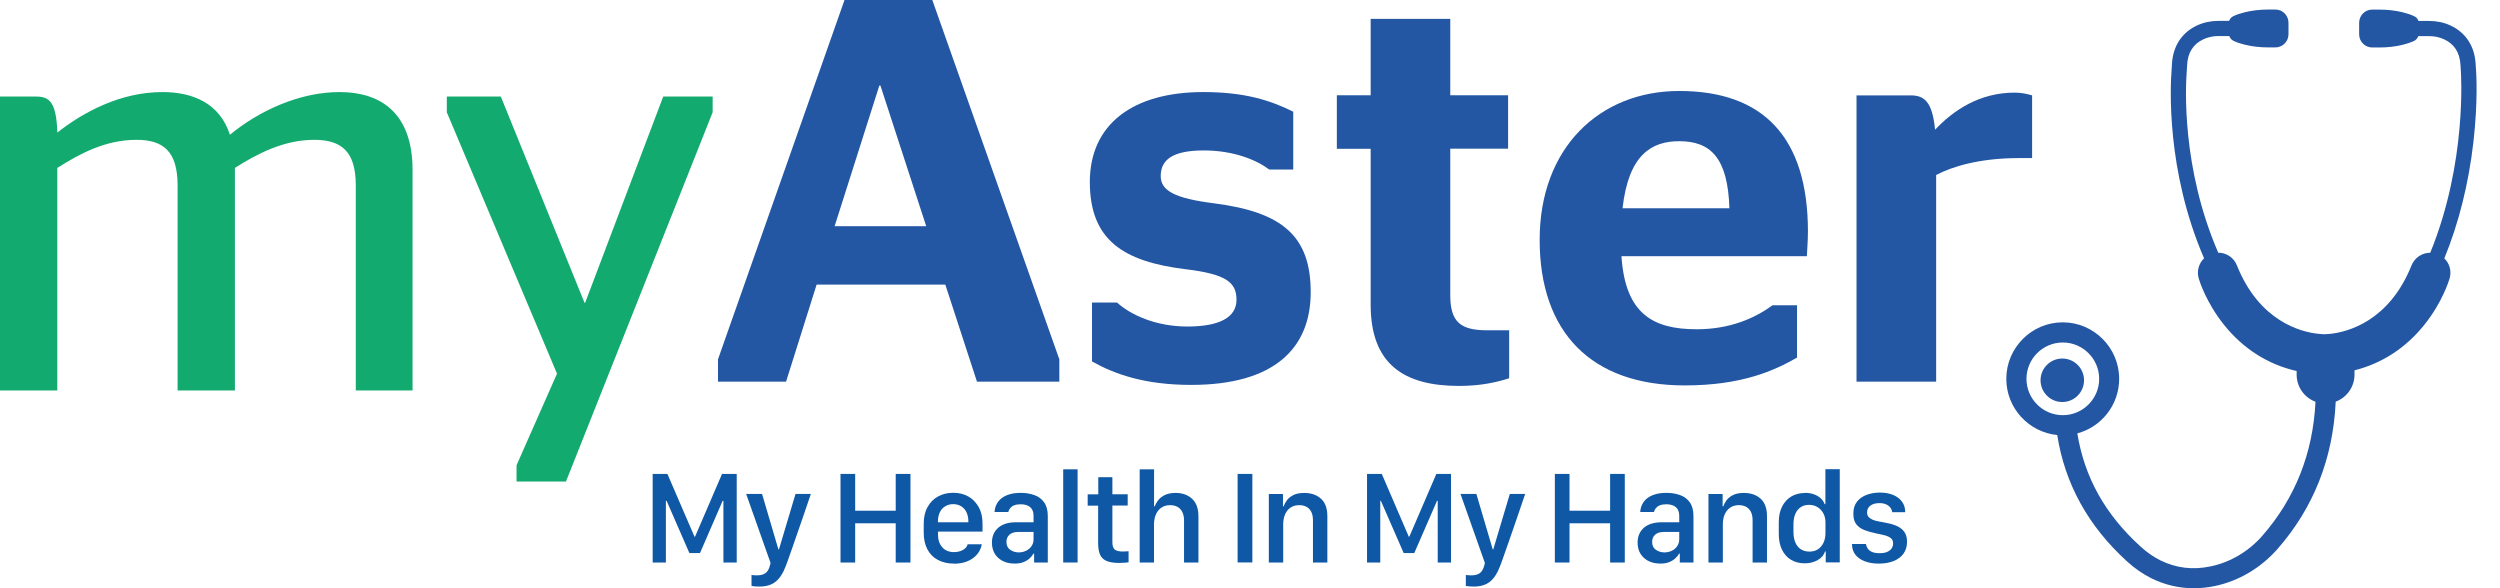 <svg width="102" height="24" viewBox="0 0 102 24" fill="none" xmlns="http://www.w3.org/2000/svg">
<path d="M1.468 3.939H0V15.931H2.338V6.851C3.278 6.256 4.31 5.705 5.572 5.705C6.651 5.705 7.246 6.164 7.246 7.562V15.931H9.584V6.851C10.477 6.279 11.58 5.705 12.818 5.705C13.918 5.705 14.516 6.164 14.516 7.562V15.931H16.833V6.943C16.833 4.558 15.48 3.756 13.853 3.756C12.226 3.756 10.575 4.514 9.381 5.498C8.968 4.213 7.868 3.756 6.63 3.756C4.932 3.756 3.42 4.558 2.341 5.407C2.294 4.192 2.043 3.939 1.468 3.939Z" fill="#13AA70"/>
<path d="M21.075 19.646H23.092L29.076 4.581V3.939H27.06L23.873 12.355H23.849L20.433 3.939H18.23V4.581L22.726 15.245L21.075 18.983V19.646Z" fill="#13AA70"/>
<path d="M35.877 3.49H35.921L37.79 9.23H34.052L35.877 3.49ZM29.291 15.572H32.071L33.318 11.612H38.569L39.86 15.572H43.221V14.661L38.038 0H34.456L29.294 14.661V15.572H29.291Z" fill="#2357A4"/>
<path d="M48.604 15.704C51.985 15.704 53.477 14.213 53.477 11.922C53.477 9.631 52.321 8.653 49.538 8.296C47.938 8.095 47.357 7.783 47.357 7.184C47.357 6.518 47.846 6.138 49.114 6.138C50.317 6.138 51.248 6.515 51.785 6.916H52.764V4.558C51.829 4.092 50.782 3.756 49.093 3.756C46.222 3.756 44.465 5.068 44.465 7.426C44.465 9.785 45.821 10.675 48.38 10.985C50.025 11.185 50.449 11.518 50.449 12.232C50.449 12.945 49.76 13.322 48.448 13.322C47.136 13.322 46.113 12.833 45.576 12.344H44.553V14.746C45.464 15.259 46.688 15.704 48.601 15.704H48.604Z" fill="#2357A4"/>
<path d="M54.543 6.07H55.923V12.432C55.923 14.858 57.279 15.746 59.528 15.746C60.439 15.746 61.085 15.589 61.574 15.433V13.476H60.684C59.617 13.476 59.171 13.163 59.171 12.052V6.067H61.53V3.886H59.171V0.77H55.923V3.886H54.543V6.067V6.07Z" fill="#2357A4"/>
<path d="M68.514 5.761C69.782 5.761 70.495 6.427 70.56 8.496H66.2C66.445 6.315 67.379 5.761 68.514 5.761ZM73.72 10.454C73.72 10.342 73.764 9.852 73.764 9.452C73.764 5.601 71.94 3.712 68.514 3.712C65.265 3.712 62.818 6.026 62.818 9.785C62.818 13.543 64.909 15.725 68.735 15.725C71.07 15.725 72.385 15.123 73.319 14.59V12.456H72.317C71.559 13.013 70.536 13.434 69.225 13.434C67.423 13.434 66.309 12.789 66.156 10.454H73.72Z" fill="#2357A4"/>
<path d="M82.353 6.45H82.91V3.891C82.689 3.824 82.444 3.779 82.199 3.779C80.752 3.779 79.685 4.513 78.951 5.292C78.839 4.136 78.505 3.891 77.948 3.891H75.746V15.572H78.995V7.14C79.617 6.807 80.752 6.45 82.356 6.45H82.353Z" fill="#2357A4"/>
<path d="M27.168 22.951V20.436H27.198L28.127 22.564H28.56L29.483 20.436H29.515V22.951H30.058V19.336H29.459L28.357 21.898H28.336L27.23 19.336H26.629V22.951H27.168Z" fill="#0E58A5"/>
<path d="M33.079 20.153H32.457L31.782 22.414H31.758L31.092 20.153H30.443L31.44 22.971L31.416 23.06C31.381 23.207 31.322 23.313 31.239 23.378C31.157 23.443 31.033 23.475 30.877 23.475C30.844 23.475 30.806 23.475 30.762 23.469C30.718 23.466 30.685 23.463 30.662 23.46V23.906C30.7 23.915 30.75 23.92 30.812 23.926C30.874 23.932 30.933 23.932 30.983 23.932C31.254 23.932 31.475 23.867 31.643 23.735C31.811 23.602 31.953 23.384 32.068 23.074L32.127 22.915C32.189 22.738 32.256 22.547 32.33 22.34C32.404 22.134 32.48 21.91 32.56 21.677C32.64 21.444 32.725 21.199 32.814 20.943C32.902 20.686 32.99 20.427 33.082 20.156L33.079 20.153Z" fill="#0E58A5"/>
<path d="M37.147 22.951V19.336H36.545V20.837H34.891V19.336H34.293V22.951H34.891V21.35H36.545V22.951H37.147Z" fill="#0E58A5"/>
<path d="M38.268 21.308V21.27C38.268 21.129 38.295 21.008 38.345 20.902C38.395 20.796 38.469 20.716 38.563 20.657C38.657 20.598 38.767 20.569 38.89 20.569C39.014 20.569 39.123 20.598 39.218 20.657C39.309 20.716 39.383 20.796 39.433 20.902C39.483 21.008 39.509 21.129 39.509 21.27V21.308H38.268ZM38.926 22.998C39.114 22.998 39.276 22.971 39.415 22.921C39.554 22.871 39.669 22.803 39.76 22.724C39.851 22.644 39.922 22.555 39.969 22.464C40.017 22.373 40.046 22.287 40.055 22.205H39.48C39.468 22.261 39.436 22.314 39.386 22.364C39.336 22.414 39.274 22.452 39.194 22.482C39.114 22.511 39.023 22.526 38.923 22.526C38.716 22.526 38.554 22.458 38.442 22.326C38.327 22.193 38.271 22.025 38.271 21.827V21.689H40.087V21.362C40.087 21.105 40.037 20.881 39.934 20.695C39.831 20.51 39.692 20.362 39.512 20.259C39.333 20.156 39.126 20.106 38.89 20.106C38.654 20.106 38.46 20.156 38.277 20.253C38.094 20.35 37.953 20.495 37.847 20.683C37.741 20.869 37.688 21.096 37.688 21.362V21.739C37.688 22.001 37.738 22.225 37.838 22.414C37.938 22.603 38.08 22.747 38.265 22.844C38.451 22.945 38.669 22.995 38.923 22.995L38.926 22.998Z" fill="#0E58A5"/>
<path d="M41.567 22.538C41.435 22.538 41.32 22.503 41.217 22.432C41.113 22.361 41.063 22.255 41.063 22.107C41.063 21.989 41.102 21.895 41.181 21.819C41.261 21.742 41.385 21.703 41.556 21.703H42.169V22.004C42.169 22.107 42.142 22.199 42.089 22.278C42.036 22.358 41.965 22.423 41.874 22.467C41.783 22.511 41.682 22.538 41.57 22.538H41.567ZM41.388 22.995C41.526 22.995 41.647 22.977 41.747 22.939C41.847 22.9 41.933 22.85 42.001 22.788C42.069 22.727 42.125 22.659 42.166 22.588H42.192V22.951H42.75V21.055C42.75 20.822 42.699 20.636 42.602 20.498C42.502 20.359 42.372 20.259 42.204 20.2C42.036 20.141 41.856 20.109 41.656 20.109C41.482 20.109 41.329 20.126 41.199 20.165C41.069 20.203 40.957 20.256 40.869 20.324C40.78 20.392 40.709 20.477 40.662 20.572C40.612 20.666 40.586 20.772 40.577 20.89H41.137C41.152 20.828 41.181 20.772 41.219 20.728C41.258 20.683 41.311 20.642 41.382 20.616C41.452 20.589 41.538 20.574 41.644 20.574C41.806 20.574 41.933 20.613 42.027 20.689C42.122 20.766 42.169 20.884 42.169 21.043V21.308H41.461C41.14 21.308 40.895 21.385 40.724 21.535C40.556 21.686 40.471 21.886 40.471 22.134C40.471 22.396 40.556 22.603 40.724 22.759C40.895 22.912 41.113 22.992 41.385 22.992L41.388 22.995Z" fill="#0E58A5"/>
<path d="M43.966 19.148H43.379V22.95H43.966V19.148Z" fill="#0E58A5"/>
<path d="M44.81 20.17H44.377V20.63H44.804V22.16C44.804 22.346 44.828 22.499 44.878 22.62C44.928 22.741 45.017 22.827 45.141 22.883C45.264 22.939 45.441 22.968 45.668 22.968C45.733 22.968 45.807 22.965 45.889 22.959C45.972 22.953 46.022 22.947 46.046 22.942V22.491C46.022 22.491 45.989 22.493 45.942 22.496C45.898 22.499 45.854 22.502 45.816 22.502C45.659 22.502 45.547 22.476 45.483 22.423C45.418 22.37 45.385 22.266 45.385 22.113V20.627H46.01V20.167H45.385V19.469H44.81V20.167V20.17Z" fill="#0E58A5"/>
<path d="M46.496 22.95H47.083V21.397C47.083 21.246 47.109 21.111 47.159 20.993C47.209 20.875 47.286 20.781 47.383 20.713C47.481 20.645 47.602 20.61 47.74 20.61C47.852 20.61 47.95 20.633 48.035 20.677C48.12 20.722 48.188 20.79 48.235 20.884C48.283 20.975 48.309 21.093 48.309 21.238V22.95H48.896V21.064C48.896 20.745 48.807 20.506 48.633 20.347C48.459 20.188 48.236 20.111 47.964 20.111C47.779 20.111 47.625 20.144 47.507 20.206C47.389 20.268 47.301 20.344 47.239 20.43C47.177 20.515 47.136 20.592 47.115 20.657H47.086V19.15H46.499V22.953L46.496 22.95Z" fill="#0E58A5"/>
<path d="M51.096 19.336H50.494V22.948H51.096V19.336Z" fill="#0E58A5"/>
<path d="M51.768 22.951H52.354V21.397C52.354 21.247 52.378 21.111 52.428 20.993C52.478 20.875 52.552 20.781 52.649 20.713C52.746 20.645 52.867 20.61 53.012 20.61C53.124 20.61 53.218 20.633 53.303 20.678C53.389 20.722 53.451 20.79 53.498 20.881C53.545 20.972 53.569 21.09 53.569 21.232V22.951H54.156V21.061C54.156 20.742 54.07 20.504 53.896 20.347C53.722 20.191 53.495 20.112 53.215 20.112C53.026 20.112 52.876 20.141 52.761 20.203C52.646 20.265 52.558 20.336 52.499 20.421C52.44 20.507 52.398 20.583 52.375 20.657H52.345V20.156H51.768V22.951V22.951Z" fill="#0E58A5"/>
<path d="M56.315 22.951V20.436H56.341L57.27 22.564H57.703L58.629 20.436H58.659V22.951H59.201V19.336H58.603L57.5 21.898H57.479L56.377 19.336H55.775V22.951H56.315Z" fill="#0E58A5"/>
<path d="M62.223 20.153H61.601L60.926 22.414H60.903L60.236 20.153H59.588L60.584 22.971L60.561 23.06C60.525 23.207 60.466 23.313 60.384 23.378C60.301 23.443 60.178 23.475 60.021 23.475C59.989 23.475 59.95 23.475 59.906 23.469C59.862 23.466 59.83 23.463 59.806 23.46V23.906C59.844 23.915 59.895 23.92 59.956 23.926C60.018 23.932 60.077 23.932 60.127 23.932C60.399 23.932 60.62 23.867 60.788 23.735C60.956 23.602 61.097 23.384 61.212 23.074L61.271 22.915C61.333 22.738 61.401 22.547 61.475 22.34C61.548 22.134 61.625 21.91 61.705 21.677C61.784 21.444 61.87 21.199 61.958 20.943C62.047 20.686 62.135 20.427 62.226 20.156L62.223 20.153Z" fill="#0E58A5"/>
<path d="M66.291 22.951V19.336H65.693V20.837H64.036V19.336H63.438V22.951H64.036V21.35H65.693V22.951H66.291Z" fill="#0E58A5"/>
<path d="M67.911 22.538C67.778 22.538 67.663 22.503 67.56 22.432C67.457 22.361 67.407 22.255 67.407 22.107C67.407 21.989 67.445 21.895 67.525 21.819C67.605 21.742 67.728 21.703 67.899 21.703H68.513V22.004C68.513 22.107 68.486 22.199 68.433 22.278C68.38 22.358 68.309 22.423 68.218 22.467C68.126 22.511 68.026 22.538 67.914 22.538H67.911ZM67.731 22.995C67.87 22.995 67.991 22.977 68.091 22.939C68.191 22.9 68.277 22.85 68.344 22.788C68.412 22.727 68.468 22.659 68.51 22.588H68.536V22.951H69.093V21.055C69.093 20.822 69.043 20.636 68.946 20.498C68.846 20.359 68.716 20.259 68.548 20.2C68.38 20.141 68.2 20.109 68 20.109C67.826 20.109 67.672 20.126 67.543 20.165C67.413 20.203 67.301 20.256 67.212 20.324C67.124 20.392 67.053 20.477 67.006 20.572C66.956 20.666 66.929 20.772 66.921 20.89H67.481C67.495 20.828 67.525 20.772 67.563 20.728C67.602 20.683 67.655 20.642 67.725 20.616C67.796 20.589 67.882 20.574 67.988 20.574C68.15 20.574 68.277 20.613 68.371 20.689C68.465 20.766 68.513 20.884 68.513 21.043V21.308H67.805C67.484 21.308 67.239 21.385 67.068 21.535C66.9 21.686 66.814 21.886 66.814 22.134C66.814 22.396 66.9 22.603 67.068 22.759C67.239 22.912 67.457 22.992 67.728 22.992L67.731 22.995Z" fill="#0E58A5"/>
<path d="M69.705 22.951H70.292V21.397C70.292 21.247 70.315 21.111 70.365 20.993C70.416 20.875 70.489 20.781 70.587 20.713C70.684 20.645 70.805 20.61 70.949 20.61C71.061 20.61 71.156 20.633 71.241 20.678C71.323 20.722 71.388 20.79 71.436 20.881C71.483 20.972 71.506 21.09 71.506 21.232V22.951H72.093V21.061C72.093 20.742 72.007 20.504 71.834 20.347C71.66 20.191 71.433 20.112 71.153 20.112C70.964 20.112 70.814 20.141 70.699 20.203C70.584 20.262 70.495 20.336 70.436 20.421C70.377 20.507 70.336 20.583 70.312 20.657H70.283V20.156H69.705V22.951V22.951Z" fill="#0E58A5"/>
<path d="M73.806 20.598C73.936 20.598 74.051 20.627 74.151 20.689C74.252 20.748 74.331 20.834 74.39 20.94C74.449 21.049 74.479 21.173 74.479 21.317V21.739C74.479 21.898 74.452 22.034 74.396 22.149C74.34 22.264 74.263 22.352 74.166 22.414C74.069 22.476 73.954 22.505 73.821 22.505C73.689 22.505 73.574 22.473 73.476 22.411C73.379 22.349 73.305 22.258 73.252 22.137C73.199 22.016 73.173 21.872 73.173 21.703V21.397C73.173 21.229 73.199 21.084 73.249 20.966C73.299 20.849 73.373 20.757 73.47 20.692C73.568 20.627 73.677 20.598 73.809 20.598H73.806ZM73.644 20.114C73.429 20.114 73.243 20.162 73.081 20.259C72.922 20.356 72.795 20.495 72.707 20.672C72.618 20.849 72.574 21.064 72.574 21.308V21.789C72.574 22.034 72.618 22.246 72.704 22.426C72.792 22.606 72.913 22.744 73.072 22.838C73.232 22.936 73.417 22.983 73.633 22.983C73.736 22.983 73.83 22.971 73.921 22.948C74.013 22.924 74.095 22.892 74.169 22.847C74.243 22.803 74.305 22.753 74.355 22.694C74.405 22.635 74.44 22.57 74.461 22.499H74.49V22.945H75.062V19.142H74.476V20.569H74.446C74.411 20.474 74.355 20.392 74.278 20.324C74.201 20.256 74.11 20.203 74.001 20.165C73.892 20.126 73.774 20.109 73.641 20.109L73.644 20.114Z" fill="#0E58A5"/>
<path d="M75.617 20.966C75.617 21.149 75.658 21.291 75.74 21.394C75.823 21.497 75.935 21.577 76.076 21.63C76.218 21.683 76.371 21.727 76.542 21.762C76.669 21.786 76.784 21.812 76.89 21.839C76.996 21.866 77.079 21.904 77.144 21.954C77.209 22.004 77.238 22.078 77.238 22.175C77.238 22.249 77.217 22.314 77.179 22.373C77.141 22.431 77.082 22.479 76.999 22.517C76.917 22.555 76.811 22.57 76.681 22.57C76.563 22.57 76.466 22.555 76.389 22.523C76.312 22.493 76.253 22.449 76.212 22.393C76.171 22.337 76.144 22.272 76.132 22.196H75.561C75.561 22.364 75.605 22.505 75.693 22.623C75.782 22.741 75.908 22.832 76.073 22.897C76.239 22.962 76.43 22.995 76.651 22.995C76.887 22.995 77.094 22.959 77.264 22.889C77.438 22.818 77.571 22.718 77.665 22.585C77.76 22.452 77.807 22.29 77.807 22.104C77.807 21.927 77.766 21.786 77.683 21.683C77.601 21.579 77.492 21.5 77.353 21.444C77.214 21.388 77.058 21.347 76.881 21.317C76.805 21.305 76.725 21.291 76.642 21.273C76.56 21.258 76.483 21.238 76.412 21.208C76.342 21.179 76.286 21.143 76.242 21.096C76.197 21.049 76.177 20.987 76.177 20.907C76.177 20.787 76.224 20.695 76.315 20.627C76.407 20.559 76.53 20.527 76.681 20.527C76.793 20.527 76.887 20.545 76.964 20.583C77.037 20.619 77.097 20.666 77.135 20.722C77.173 20.778 77.197 20.837 77.203 20.898H77.733C77.733 20.733 77.689 20.589 77.603 20.471C77.518 20.353 77.397 20.259 77.241 20.194C77.085 20.129 76.905 20.097 76.701 20.097C76.513 20.097 76.336 20.126 76.171 20.185C76.006 20.244 75.873 20.335 75.77 20.462C75.667 20.589 75.617 20.754 75.617 20.957V20.966Z" fill="#0E58A5"/>
<path d="M84.141 14.628C84.631 14.628 85.029 15.026 85.029 15.515C85.029 16.005 84.631 16.403 84.141 16.403C83.652 16.403 83.254 16.005 83.254 15.515C83.254 15.026 83.652 14.628 84.141 14.628Z" fill="#2357A4"/>
<path d="M81.857 15.457C81.857 16.651 82.771 17.635 83.936 17.75C84.245 19.737 85.203 21.474 86.79 22.912C87.102 23.195 87.435 23.425 87.774 23.593C88.323 23.864 88.903 24 89.502 24C89.788 24 90.077 23.971 90.371 23.909C91.344 23.705 92.249 23.166 92.924 22.396C94.387 20.728 95.183 18.717 95.295 16.424C95.295 16.412 95.295 16.4 95.295 16.388C95.743 16.223 96.064 15.79 96.064 15.283V15.109C97.187 14.826 98.16 14.195 98.918 13.246C99.646 12.335 99.914 11.459 99.944 11.362C100.032 11.064 99.944 10.749 99.728 10.542C100.318 9.104 100.716 7.515 100.914 5.808C101.108 4.124 101.031 2.992 101.023 2.868C101.017 2.807 101.014 2.748 101.011 2.686C101.011 2.653 101.008 2.621 101.005 2.591C100.961 1.878 100.598 1.327 99.982 1.041C99.717 0.917 99.425 0.855 99.112 0.855H98.673C98.647 0.775 98.594 0.708 98.514 0.669C98.372 0.598 98.204 0.545 98.039 0.504C97.727 0.427 97.405 0.392 97.081 0.392H96.792C96.792 0.392 96.783 0.392 96.778 0.392C96.486 0.395 96.253 0.637 96.253 0.929V1.165V1.4C96.253 1.692 96.486 1.934 96.778 1.937C96.783 1.937 96.786 1.937 96.792 1.937H97.081C97.4 1.937 97.718 1.904 98.027 1.828C98.187 1.789 98.352 1.736 98.49 1.672C98.576 1.63 98.635 1.56 98.667 1.474H99.109C99.331 1.474 99.534 1.518 99.72 1.604C100.132 1.795 100.356 2.14 100.386 2.633C100.386 2.662 100.389 2.695 100.392 2.724C100.395 2.789 100.398 2.854 100.404 2.919C100.404 2.957 100.669 6.61 99.154 10.312C98.826 10.312 98.52 10.507 98.39 10.828C97.473 13.119 95.775 13.543 95.085 13.62C95.017 13.626 94.95 13.632 94.879 13.635C94.858 13.635 94.844 13.635 94.829 13.635C94.814 13.635 94.796 13.635 94.776 13.635C94.702 13.632 94.631 13.626 94.561 13.617C93.865 13.537 92.176 13.107 91.265 10.825C91.138 10.504 90.828 10.309 90.504 10.309C89.004 6.848 89.171 3.544 89.219 2.916C89.225 2.851 89.228 2.786 89.231 2.721C89.231 2.692 89.233 2.659 89.236 2.63C89.266 2.137 89.49 1.792 89.903 1.601C90.088 1.515 90.292 1.471 90.513 1.471H90.955C90.985 1.557 91.046 1.627 91.132 1.669C91.27 1.736 91.436 1.787 91.595 1.825C91.904 1.901 92.223 1.934 92.541 1.934H92.83C92.83 1.934 92.839 1.934 92.845 1.934C93.137 1.931 93.37 1.689 93.37 1.397V1.162V0.926C93.37 0.634 93.137 0.392 92.845 0.389C92.839 0.389 92.836 0.389 92.83 0.389H92.541C92.22 0.389 91.895 0.425 91.583 0.501C91.418 0.542 91.25 0.596 91.108 0.666C91.032 0.705 90.976 0.772 90.949 0.852H90.51C90.2 0.852 89.909 0.914 89.64 1.038C89.024 1.324 88.662 1.875 88.617 2.588C88.617 2.621 88.614 2.653 88.611 2.686C88.608 2.748 88.606 2.807 88.6 2.868C88.549 3.523 88.376 6.952 89.926 10.539C89.711 10.746 89.62 11.061 89.708 11.362C89.737 11.459 90.006 12.335 90.734 13.246C91.518 14.227 92.529 14.87 93.703 15.138V15.286C93.703 15.793 94.021 16.223 94.472 16.391C94.369 18.493 93.641 20.33 92.305 21.857C91.748 22.497 90.999 22.939 90.2 23.107C89.463 23.263 88.788 23.18 88.137 22.859C87.865 22.724 87.597 22.538 87.341 22.305C85.893 20.993 85.047 19.478 84.755 17.682C85.737 17.42 86.462 16.521 86.462 15.457C86.462 14.186 85.427 13.151 84.16 13.151C82.892 13.151 81.857 14.186 81.857 15.457ZM82.68 15.457C82.68 14.64 83.346 13.974 84.163 13.974C84.979 13.974 85.646 14.64 85.646 15.457C85.646 16.273 84.979 16.939 84.163 16.939C83.346 16.939 82.68 16.273 82.68 15.457Z" fill="#2357A4"/>
</svg>
